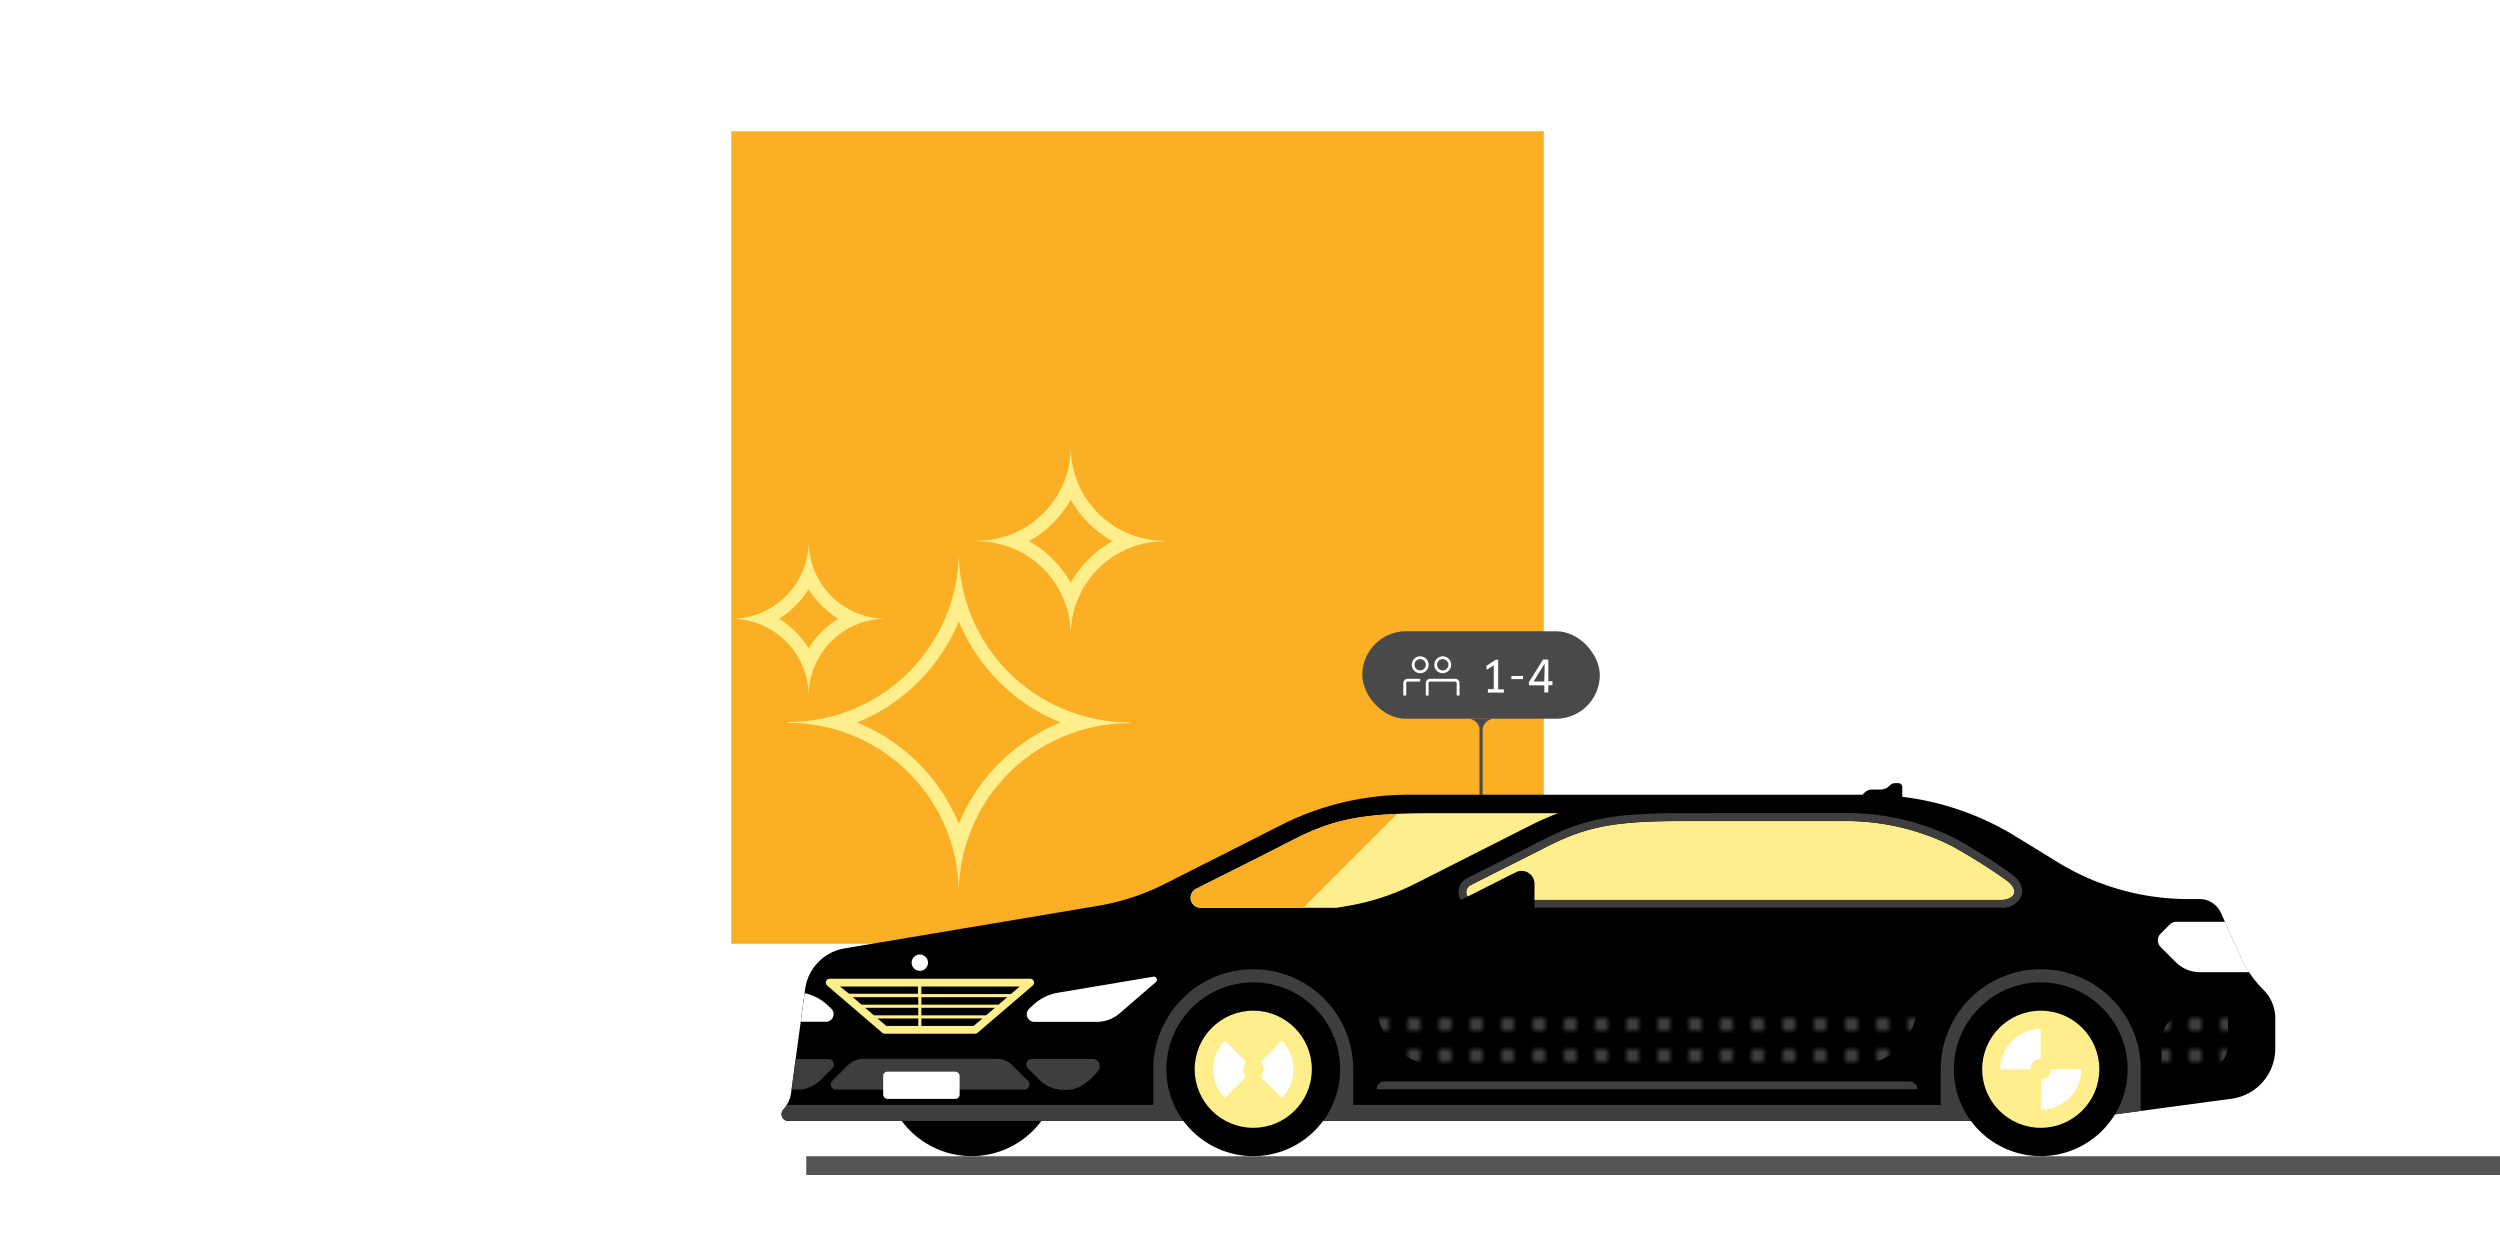 <svg xmlns="http://www.w3.org/2000/svg" data-name="Layer 1" viewBox="0 0 400 200" height="200" width="400">
    <defs>
        <pattern id="a" data-name="2x3 - Grey14" width="5" height="5" patternTransform="matrix(-1 0 0 1 -27.76 312.89)" patternUnits="userSpaceOnUse" viewBox="0 0 5 5">
            <path fill="none" d="M0 0h5v5H0z"/>
            <path fill="#3e3e3e" d="M0 0h2v2H0z"/>
        </pattern>
    </defs>
    <path fill="#faaf24" d="M247 151H117V21h130z"/>
    <path fill="#545454" d="M129 185h271v3H129z"/>
    <rect x="217.97" y="101" width="38" height="14" rx="7" ry="7" fill="#494949"/>
    <path d="M232.86 108.61h-4.05a.69.69 0 0 0-.68.68v2h.45v-2a.21.21 0 0 1 .22-.23h4.05a.21.21 0 0 1 .22.23v2h.45v-2a.69.69 0 0 0-.67-.68m-5.62-1.35a.9.9 0 1 1 .9-.9.9.9 0 0 1-.9.9m1.35-.9a1.35 1.35 0 1 0-1.35 1.35 1.33 1.33 0 0 0 1.35-1.35m-4.05 2.93v2h.47v-2a.21.21 0 0 1 .22-.23h2v-.45h-2a.69.69 0 0 0-.68.68m6.3-3.83a.9.9 0 1 1-.9.9.9.9 0 0 1 .9-.9m0 2.25a1.35 1.35 0 1 0-1.35-1.35 1.33 1.33 0 0 0 1.35 1.35m7.22 2.55h.94v-3.81l-.48.31-.64.41-.08-.61 1.5-1h.41v4.73h.91v.53h-2.56zm5.62-2.1v.5h-1.86v-.5zm4.05 1.49v1.14h-.64v-1.14h-2.43l-.06-.46 2.28-3.66h.85V109h.66v.61zm-.59-2.93v-.57l-.29.49-1.18 1.93-.3.46h1.72z" fill="#fff"/>
    <path d="M237 118c0-3-2-3-2-3h3.94s-1.94 0-1.94 3z" fill="#494949"/>
    <path fill="none" stroke="#494949" stroke-miterlimit="10" stroke-width=".5" d="M236.97 115v27.5"/>
    <path d="M153.41 99.41a29.66 29.66 0 0 0 16.29 16.19 29.66 29.66 0 0 0-16.29 16.19 29.66 29.66 0 0 0-16.29-16.19 29.66 29.66 0 0 0 16.29-16.19m0-11.18a27.29 27.29 0 0 1-27.29 27.29v.14A27.29 27.29 0 0 1 153.41 143a27.29 27.29 0 0 1 27.29-27.29v-.14a27.29 27.29 0 0 1-27.29-27.29zm-24.03 6.06a14.7 14.7 0 0 0 4.74 4.71 14.7 14.7 0 0 0-4.74 4.72 14.7 14.7 0 0 0-4.74-4.72 14.7 14.7 0 0 0 4.74-4.72m0-7.7A12.38 12.38 0 0 1 117 99a12.38 12.38 0 0 1 12.38 12.38A12.38 12.38 0 0 1 141.77 99a12.38 12.38 0 0 1-12.38-12.38zm41.94-6.64a17.35 17.35 0 0 0 6.68 6.65 17.35 17.35 0 0 0-6.68 6.65 17.35 17.35 0 0 0-6.68-6.65 17.35 17.35 0 0 0 6.68-6.65m0-8.42a15 15 0 0 1-15 15v.08a15 15 0 0 1 15 15 15 15 0 0 1 15-15v-.08a15 15 0 0 1-15-15z" fill="#ffee8c"/>
    <circle cx="155.45" cy="171.08" r="13.9"/>
    <path d="M125.34 177.53a4.93 4.93 0 0 0 1.23-2.64l2.25-16.63a7.65 7.65 0 0 1 6.31-6.52l40.51-6.8a37.78 37.78 0 0 0 10.8-3.55L205 132a45 45 0 0 1 20.31-4.84H298l.34-.34a1.7 1.7 0 0 1 1.2-.5h1.38a1.91 1.91 0 0 0 1.35-.56l.09-.09a1.26 1.26 0 0 1 .89-.37h.49a.62.62 0 0 1 .62.62v1.57a45 45 0 0 1 18.14 6.33l6.69 4.11a40 40 0 0 0 20.94 5.92h1.8a3.75 3.75 0 0 1 3.42 2.22l3.07 6.87a18.22 18.22 0 0 0 3.75 5.45 6.39 6.39 0 0 1 1.87 4.52v4.89a8.08 8.08 0 0 1-7 8l-26.48 3.56H126.15a1.09 1.09 0 0 1-.81-1.83z"/>
    <path d="M245 132l-18.59 9.4a37.78 37.78 0 0 1-10.8 3.55l-1.77.3h-21.72a1.61 1.61 0 0 1-.72-3.06l5-2.51c4.46-2.24 6-3 10.5-5.31 6.64-3.39 11.27-4.26 22.51-4.26h19.9A45 45 0 0 0 245 132z" fill="#ffee8c"/>
    <path d="M190.55 144a1.61 1.61 0 0 1 .85-1.81l5-2.51c4.46-2.24 6-3 10.5-5.31 5.35-2.73 9.39-3.82 16.63-4.15l-15 15h-16.41a1.61 1.61 0 0 1-1.57-1.22z" fill="#faaf24"/>
    <path d="M347.14 147.93a1.51 1.51 0 0 1 1.07-.44H356l2.43 5.43a18.22 18.22 0 0 0 1.46 2.63H352a5.48 5.48 0 0 1-3.87-1.6l-2.43-2.43a1.51 1.51 0 0 1 0-2.13z" fill="#fff"/>
    <path d="M125.34 177.53a4.92 4.92 0 0 0 .56-.75h58.62v-5.7a16 16 0 0 1 32 0v5.7h94v-5.7a16 16 0 0 1 32 0v6.66l-12 1.61H126.15a1.09 1.09 0 0 1-.81-1.82z" fill="#3e3e3e"/>
    <path d="M220.26 174.27h86.51a1.25 1.25 0 0 0-1.25-1.25h-84a1.25 1.25 0 0 0-1.25 1.25z" fill="#3e3e3e"/>
    <circle cx="200.52" cy="171.08" r="13.9"/>
    <circle cx="200.52" cy="171.08" r="9.37" fill="#ffee8c"/>
    <path d="M196 166.52l3.39 3.39a1.66 1.66 0 0 0 0 2.34l-3.39 3.38a6.45 6.45 0 0 1 0-9.11zm5.69 3.39l3.39-3.39a6.45 6.45 0 0 1 0 9.12l-3.39-3.39a1.66 1.66 0 0 0 0-2.34z" fill="#fff"/>
    <path d="M235.86 144a1.25 1.25 0 0 1-.56-2.37c5.88-3 7.1-3.56 12.16-6.14 6.5-3.31 11.06-4.12 21.94-4.12h26.19a38 38 0 0 1 16.5 3.88 89.8 89.8 0 0 1 8.44 5.25c3.08 2 1.6 3.5-.33 3.5z" fill="#ffee8c"/>
    <path d="M269.39 131.35h26.19a38 38 0 0 1 16.5 3.88 89.8 89.8 0 0 1 8.44 5.25c3.08 2 1.6 3.5-.33 3.5h-84.33a1.25 1.25 0 0 1-.56-2.37c5.88-3 7.1-3.56 12.16-6.14 6.5-3.31 11.06-4.12 21.94-4.12m0-1.25c-11.24 0-15.86.88-22.51 4.26-4.54 2.31-6 3.07-10.5 5.31l-1.65.83a2.5 2.5 0 0 0 1.12 4.73h84.33a3.17 3.17 0 0 0 3.27-2c.27-.91.1-2.31-2.23-3.83a90.37 90.37 0 0 0-8.55-5.32 39 39 0 0 0-17.1-4z" fill="#3e3e3e"/>
    <path d="M230 145.87l12.52-6.3a2.06 2.06 0 0 1 3 1.84v6.83h-14.98a1.25 1.25 0 0 1-.54-2.37z"/>
    <circle cx="326.52" cy="171.08" r="13.9"/>
    <circle cx="326.52" cy="171.08" r="9.37" fill="#ffee8c"/>
    <path d="M326.52 164.63v4.79a1.66 1.66 0 0 0-1.66 1.66h-4.79a6.45 6.45 0 0 1 6.45-6.45zm1.65 6.45H333a6.45 6.45 0 0 1-6.45 6.45v-4.79a1.66 1.66 0 0 0 1.62-1.66z" fill="#fff"/>
    <path d="M350.65 161.83h5.82V167a4.81 4.81 0 0 1-4.81 4.81h-5.82v-5.19a4.81 4.81 0 0 1 4.81-4.79z" fill="url(#a)"/>
    <path d="M169.23 158.84l15.32-2.57a.49.49 0 0 1 .4.85l-5.79 5a5.68 5.68 0 0 1-3.71 1.38h-9.94a1.22 1.22 0 0 1-.84-2.11l.58-.54a7.66 7.66 0 0 1 3.98-2.01z" fill="#fff"/>
    <path d="M133.18 172.92l2.5-2.5a3.39 3.39 0 0 1 2.4-1h21.48a3.39 3.39 0 0 1 2.4 1l2.5 2.5a.83.83 0 0 1-.59 1.43h-30.1a.83.83 0 0 1-.59-1.43z" fill="#3e3e3e"/>
    <rect x="141.31" y="171.48" width="12.23" height="4.35" rx=".66" ry=".66" transform="rotate(-180 147.425 173.65)" fill="#fff"/>
    <path d="M165.11 169.44h9.68a1.15 1.15 0 0 1 .81 2s-2.16 2.93-4.78 2.93h-1.14a5.65 5.65 0 0 1-3.68-1.91l-1.5-1.5a.87.87 0 0 1 .61-1.52z" fill="#3e3e3e"/>
    <circle cx="147.17" cy="154.03" r="1.31" fill="#fff"/>
    <path d="M132.36 157.7l8.81 7.55a.62.62 0 0 0 .41.15H156a.62.62 0 0 0 .41-.15l8.81-7.55a.62.62 0 0 0-.41-1.1h-32.04a.62.62 0 0 0-.41 1.1zm30.78.15l-1.4 1.2h-14.32v-1.2zm-16.22 4.6h-7.1l-1.4-1.2h8.5zm.5-1.2h11.75l-1.4 1.2h-10.35zm-9.58-.5l-1.4-1.2h10.49v1.2zm9.58-1.2h13.74l-1.4 1.2h-12.34zm8.36 4.6h-8.36v-1.2h9.77zm-15.38-1.2h6.52v1.2h-5.11zm-6-5.1h12.47V159h-11.01z" fill="#ffee8c"/>
    <path d="M220.26 160.52h86.51a10 10 0 0 1-10 10h-66.51a10 10 0 0 1-10-10z" fill="url(#a)"/>
    <path d="M132.13 163.48h-4l.62-4.57a7.66 7.66 0 0 1 3.66 1.92l.58.54a1.22 1.22 0 0 1-.86 2.11z" fill="#fff"/>
    <path d="M131.65 172.44a5.65 5.65 0 0 1-3.68 1.91h-1.32l.66-4.9h5.23a.87.87 0 0 1 .62 1.49z" fill="#3e3e3e"/>
</svg>
